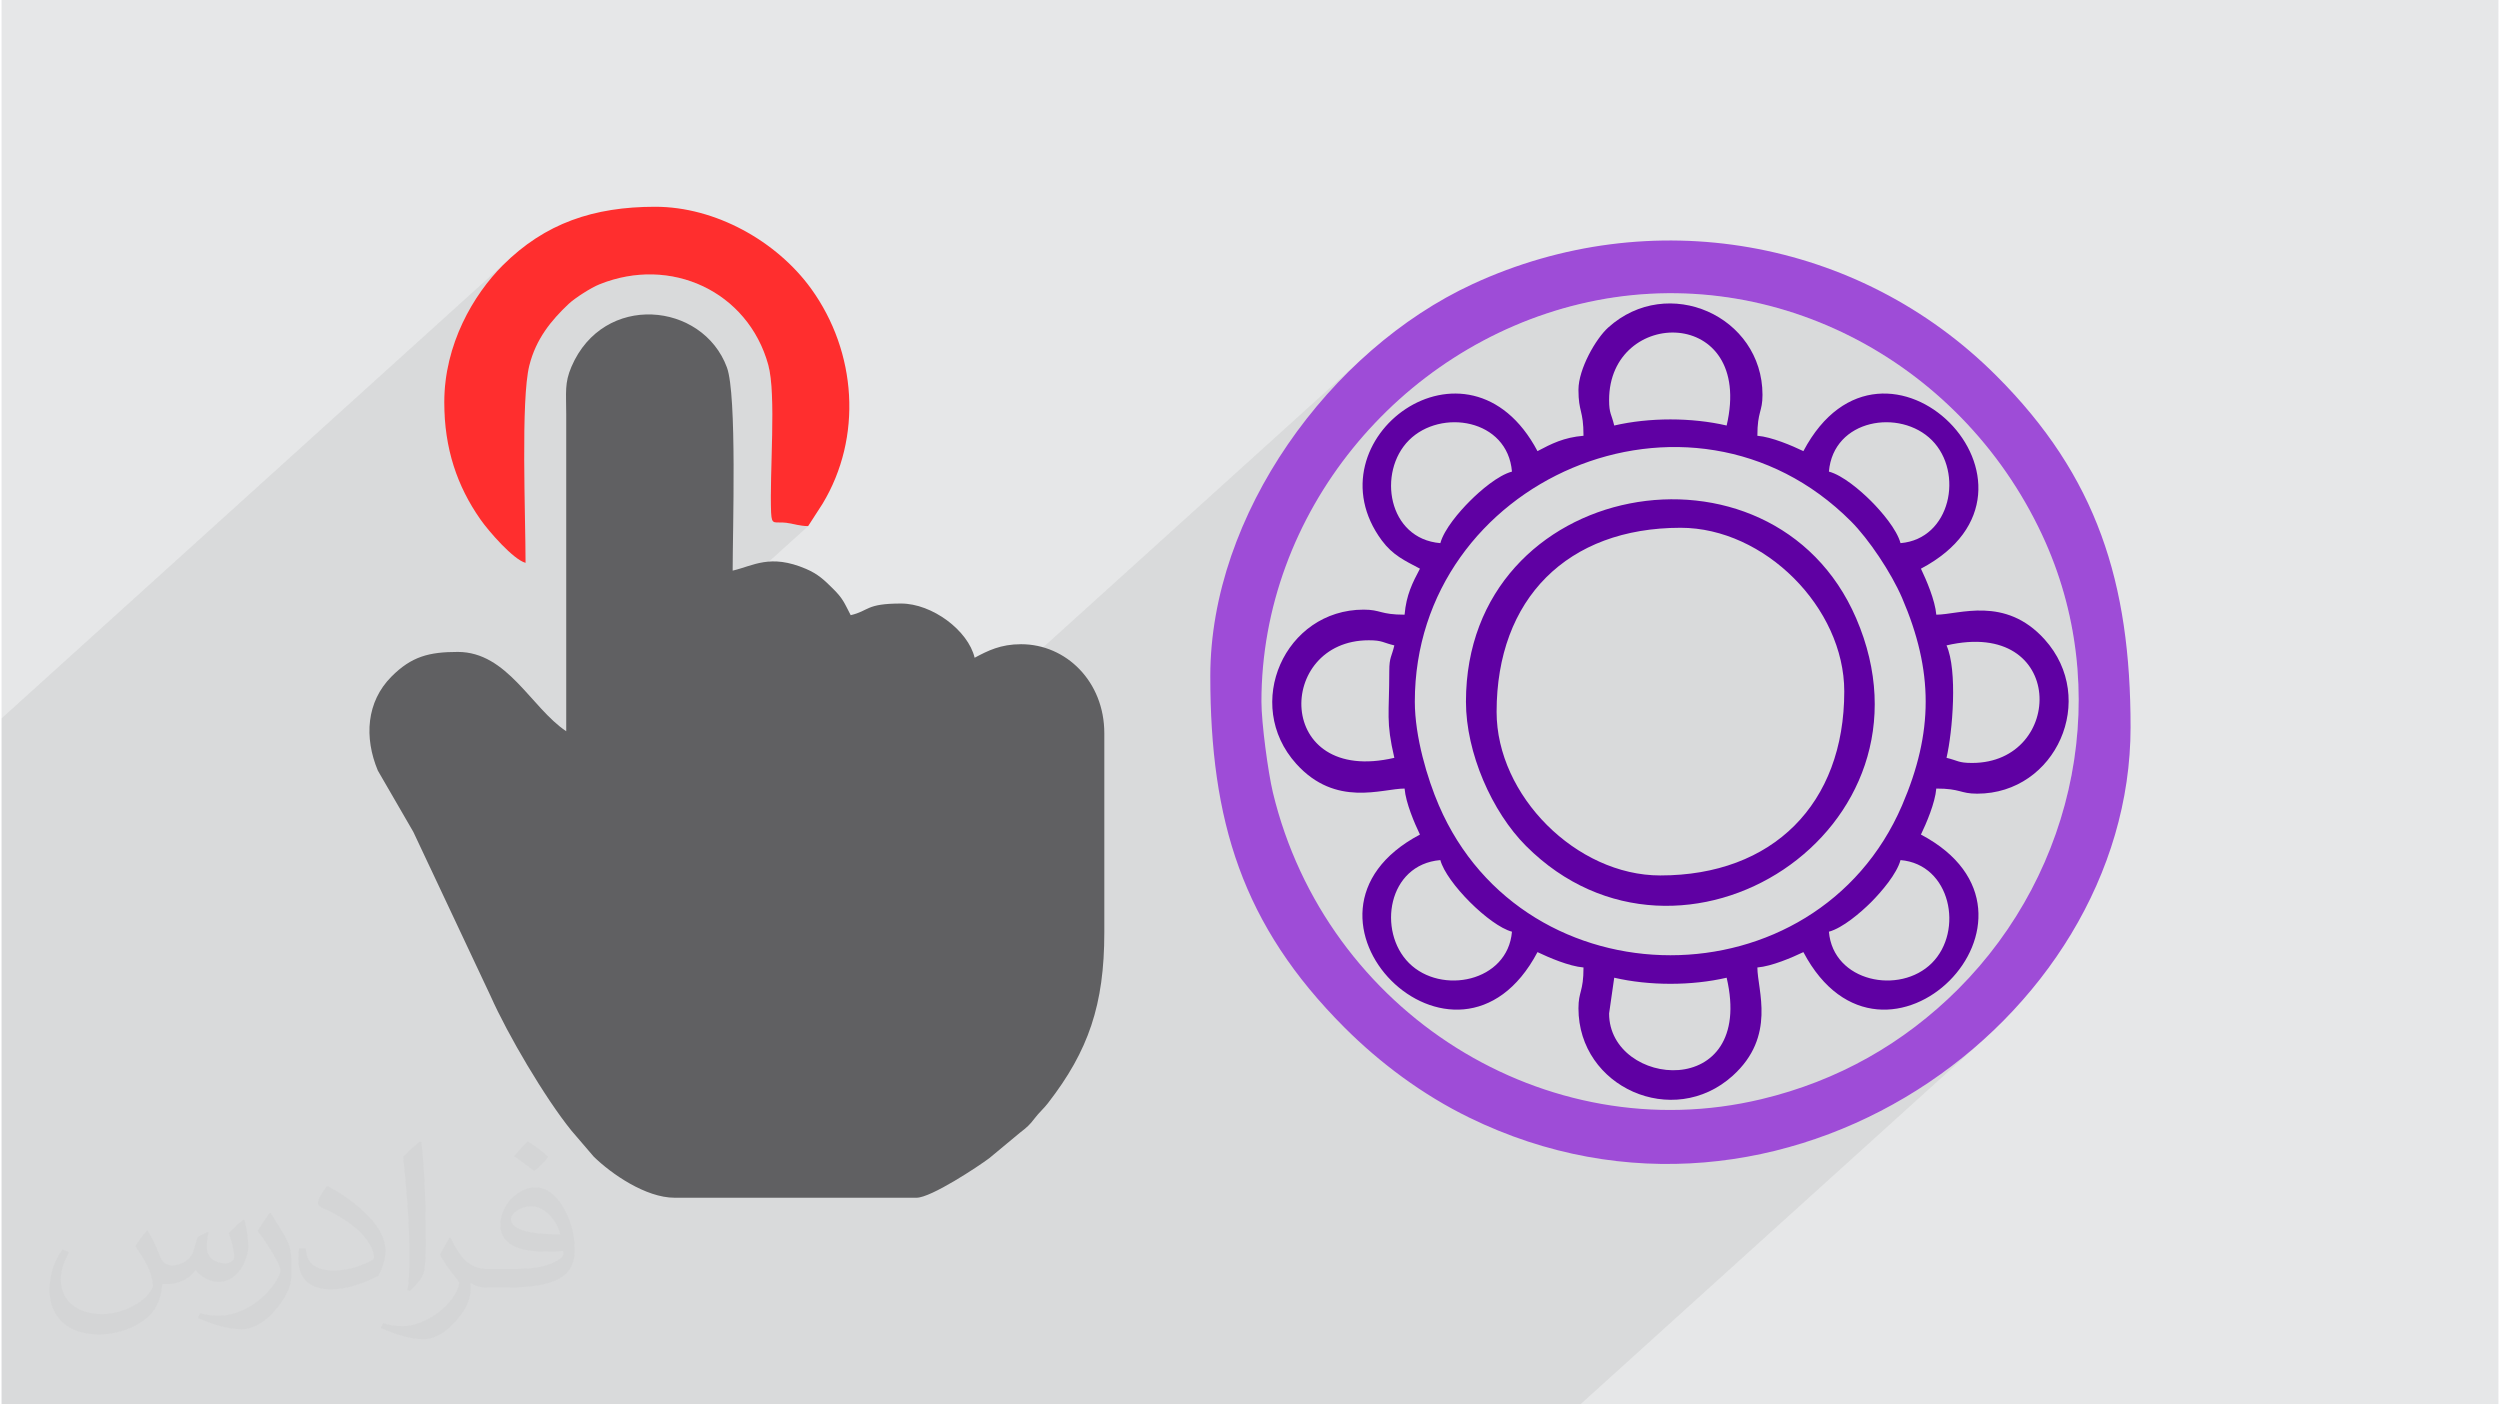 <?xml version="1.0" encoding="UTF-8"?>
<!DOCTYPE svg PUBLIC "-//W3C//DTD SVG 1.0//EN" "http://www.w3.org/TR/2001/REC-SVG-20010904/DTD/svg10.dtd">
<!-- Creator: CorelDRAW 2017 -->
<svg xmlns="http://www.w3.org/2000/svg" xml:space="preserve" width="356px" height="200px" version="1.0" shape-rendering="geometricPrecision" text-rendering="geometricPrecision" image-rendering="optimizeQuality" fill-rule="evenodd" clip-rule="evenodd"
viewBox="0 0 35600 20025"
 xmlns:xlink="http://www.w3.org/1999/xlink">
 <g id="Layer_x0020_1">
  <g id="_2150230779872">
   <path fill="#E6E7E8" d="M0 0l35600 0 0 20025 -35600 0 0 -20025z"/>
   <path fill="#373435" fill-opacity="0.078" d="M5154 20025l598 0 178 0 407 0 54 0 190 0 108 0 5 0 135 0 43 0 19 0 46 0 113 0 236 0 30 0 132 0 107 0 338 0 330 0 136 0 627 0 179 0 27 0 474 0 98 0 23 0 334 0 79 0 36 0 10 0 235 0 181 0 380 0 102 0 95 0 456 0 238 0 389 0 122 0 762 0 518 0 324 0 34 0 110 0 95 0 89 0 6 0 387 0 180 0 84 0 103 0 244 0 385 0 500 0 138 0 34 0 586 0 45 0 585 0 216 0 7 0 257 0 12 0 236 0 1 0 112 0 107 0 141 0 155 0 143 0 460 0 1064 0 530 0 255 0 10 0 1149 0 5752 -5203 -302 258 -317 240 -330 223 -344 204 -356 184 -367 164 -377 142 -387 120 -90 22 2207 -1996 151 -137 147 -142 155 -161 149 -167 141 -171 135 -176 127 -180 120 -184 113 -188 106 -192 98 -195 91 -198 83 -201 76 -204 68 -206 60 -208 52 -211 45 -212 36 -213 29 -215 20 -215 12 -217 4 -217 -4 -217 -13 -217 -21 -217 -30 -217 -39 -216 -47 -215 -56 -213 -65 -213 -73 -211 -83 -209 -92 -206 -115 -233 -124 -226 -132 -220 -141 -212 -148 -205 -157 -198 -163 -190 -171 -183 -178 -175 -184 -166 -190 -159 -196 -150 -201 -141 -207 -133 -212 -123 -216 -115 -221 -105 -225 -96 -229 -87 -232 -76 -235 -67 -239 -57 -241 -46 -243 -35 -245 -25 -247 -15 -248 -3 -249 8 -251 19 -250 31 -251 42 -251 54 -240 64 -237 73 -232 83 -227 92 -224 102 -218 110 -213 119 -207 127 -203 136 -196 143 -190 151 -183 159 -2363 2137 40 -111 84 -206 91 -204 98 -201 105 -199 112 -195 118 -191 125 -188 130 -184 136 -180 142 -175 147 -171 152 -165 156 -160 162 -155 -11591 10485 -35 -54 -81 -126 -80 -129 -80 -131 -78 -133 -75 -131 -73 -131 -69 -127 -65 -124 -60 -120 -55 -112 -48 -106 -863 -1832 5388 -4874 -45 -1 -43 -5 -40 -6 -39 -7 -37 -8 -37 -8 -35 -7 -35 -5 -58 -4 -47 0 -36 -1 -28 -4 -20 -12 -14 -24 -9 -39 -5 -58 -3 -113 -1 -123 2 -133 2 -141 4 -145 3 -150 4 -152 4 -152 2 -150 0 -147 -1 -142 -4 -134 -8 -125 -10 -115 -15 -102 -20 -87 -64 -190 -81 -177 -98 -163 -112 -149 -127 -134 -139 -118 -150 -103 -160 -86 -168 -69 -176 -52 -181 -33 -187 -14 -189 5 -192 25 -192 45 -192 67 -49 22 -56 30 -61 34 -62 39 -62 40 -57 40 -50 39 -41 35 -1767 1598 -4 -74 -2 -123 5 -153 14 -151 22 -147 31 -144 38 -140 44 -135 51 -132 56 -127 61 -122 65 -118 69 -112 72 -106 74 -101 77 -94 78 -89 78 -82 114 -108 -7261 6568 0 5 0 1198 0 202 0 117 0 651 0 164 0 604 0 393 0 1099 0 108 0 305 0 752 0 1332 0 64 0 339 0 133 0 196 0 2121 542 0 2373 0 893 0 278 0 218 0 233 0 330 0 287 0z"/>
   <g>
    <g>
     <path fill="#606062" d="M8051 10426c-501,-335 -838,-1131 -1546,-1131 -410,0 -660,65 -945,351 -359,360 -392,869 -195,1341l506 874 1104 2346c241,543 770,1443 1150,1913l318 371c249,244 741,586 1153,586l3450 0c206,0 877,-444 1037,-564l437 -363c101,-78 137,-109 209,-204 65,-86 127,-135 193,-221 575,-742 801,-1401 801,-2429l0 -2842c0,-734 -542,-1269 -1187,-1269 -291,0 -473,92 -662,193 -91,-387 -604,-773 -1049,-773 -506,0 -450,103 -718,166 -94,-180 -108,-235 -255,-380 -127,-126 -213,-207 -382,-280 -512,-219 -750,-44 -1046,25 0,-565 63,-2508 -82,-2898 -346,-934 -1761,-1074 -2217,-8 -99,232 -74,362 -74,671l0 4525z"/>
    </g>
    <g>
     <path fill="#FF2E2E" d="M6312 5735c0,664 186,1199 513,1667 120,173 473,577 646,623 0,-670 -69,-2327 54,-2815 95,-378 312,-643 560,-876 93,-87 319,-231 438,-279 1019,-412 2118,100 2408,1146 118,425 17,1544 41,2111 9,185 47,123 217,142 94,11 187,47 311,47l206 -319c571,-947 488,-2162 -162,-3064 -492,-681 -1367,-1170 -2224,-1170 -876,0 -1571,233 -2173,834 -419,419 -835,1127 -835,1953z"/>
    </g>
    <g>
     <path fill="#9E4CD7" d="M17963 10004c0,-2685 1954,-5048 4537,-5669 2674,-642 5413,768 6592,3287 1027,2194 497,4788 -1197,6482 -774,773 -1712,1307 -2805,1568 -3066,734 -6208,-1232 -6964,-4374 -68,-285 -163,-990 -163,-1294zm-729 -365c0,2063 452,3550 1914,5012 507,507 1115,960 1777,1283 4455,2177 9430,-1365 9430,-5566 0,-2060 -476,-3574 -1914,-5011 -1963,-1964 -4929,-2479 -7466,-1307 -2040,943 -3741,3289 -3741,5589z"/>
    </g>
    <g>
     <path fill="#5F00A3" d="M22920 14450l73 -510c499,116 1104,116 1603,0 413,1772 -1676,1568 -1676,510zm3134 -1166c196,-53 450,-270 601,-420 150,-151 367,-405 420,-601 717,60 905,1010 447,1468 -458,458 -1408,270 -1468,-447zm-5540 -1021c86,323 699,935 1021,1021 -60,717 -1010,905 -1468,447 -454,-454 -303,-1405 447,-1468zm-364 -2259c0,-3163 3923,-4867 6217,-2573 256,256 574,732 730,1093 449,1043 449,1916 0,2959 -1227,2849 -5378,2849 -6604,0 -163,-378 -343,-977 -343,-1479zm7581 -802c1712,-399 1694,1676 364,1676 -197,0 -201,-34 -364,-73 87,-375 159,-1248 0,-1603zm-7945 364c0,628 -50,714 72,1239 -1711,399 -1693,-1676 -364,-1676 197,0 201,35 364,73 -38,163 -72,167 -72,364zm7289 -1822c-53,-196 -270,-450 -420,-600 -151,-151 -405,-368 -601,-420 63,-751 1014,-902 1468,-448 458,459 270,1408 -447,1468zm-6561 0c-750,-62 -901,-1014 -447,-1468 454,-454 1406,-303 1468,448 -196,52 -450,269 -600,420 -151,150 -368,404 -421,600zm2406 -2041c0,-1329 2075,-1347 1676,364 -499,-116 -1104,-116 -1603,0 -38,-163 -73,-167 -73,-364zm-437 -146c0,324 72,286 72,656 -283,24 -457,114 -656,219 -987,-1866 -3281,-163 -2220,1273 157,212 327,288 544,403 -105,199 -195,373 -219,656 -350,0 -337,-72 -583,-72 -1124,0 -1727,1350 -961,2199 564,625 1223,352 1544,352 17,206 143,498 219,656 -2172,1149 527,3848 1676,1676 159,76 450,202 656,219 0,350 -72,337 -72,583 0,1124 1350,1727 2199,961 625,-564 352,-1223 352,-1544 206,-17 497,-143 656,-219 1149,2172 3848,-527 1676,-1676 76,-158 202,-450 219,-656 350,0 337,73 583,73 1124,0 1727,-1351 961,-2200 -564,-625 -1223,-352 -1544,-352 -17,-206 -143,-497 -219,-656 2169,-1147 -526,-3850 -1676,-1676 -159,-76 -450,-202 -656,-219 0,-350 73,-337 73,-583 0,-1124 -1351,-1727 -2200,-960 -175,157 -424,590 -424,887z"/>
    </g>
    <g>
     <path fill="#5F00A3" d="M21316 10150c0,-1614 1010,-2625 2624,-2625 1195,0 2333,1139 2333,2333 0,1605 -1019,2624 -2624,2624 -1194,0 -2333,-1138 -2333,-2332zm-437 -146c0,729 370,1571 857,2058 2211,2211 6008,-233 4706,-3248 -1193,-2763 -5563,-1995 -5563,1190z"/>
    </g>
   </g>
   <path fill="#373435" fill-opacity="0.031" d="M2082 17547c68,103 112,202 155,312 32,64 49,183 199,183 44,0 107,-14 163,-45 63,-33 111,-83 136,-159l60 -202 146 -72 10 10c-20,76 -25,149 -25,206 0,169 146,233 262,233 68,0 129,-33 129,-95 0,-80 -34,-216 -78,-338 68,-68 136,-136 214,-191l12 6c34,144 53,286 53,381 0,93 -41,196 -75,264 -70,132 -194,237 -344,237 -114,0 -241,-57 -328,-163l-5 0c-82,102 -209,194 -412,194l-63 0c-10,134 -39,229 -83,314 -121,237 -480,404 -818,404 -470,0 -706,-272 -706,-633 0,-223 73,-431 185,-578l92 38c-70,134 -117,261 -117,385 0,338 275,499 592,499 294,0 658,-187 724,-404 -25,-237 -114,-349 -250,-565 41,-72 94,-144 160,-221l12 0zm5421 -1274c99,62 196,136 291,220 -53,75 -119,143 -201,203 -95,-77 -190,-143 -287,-213 66,-74 131,-146 197,-210zm51 926c-160,0 -291,105 -291,183 0,167 320,219 703,217 -48,-196 -216,-400 -412,-400zm-359 895c208,0 390,-6 529,-41 155,-40 286,-118 286,-172 0,-14 0,-31 -5,-45 -87,8 -187,8 -274,8 -282,0 -498,-64 -583,-222 -21,-44 -36,-93 -36,-149 0,-153 66,-303 182,-406 97,-85 204,-138 313,-138 197,0 354,158 464,408 60,136 101,293 101,491 0,132 -36,243 -118,326 -153,148 -435,204 -867,204l-196 0 0 0 -51 0c-107,0 -184,-19 -245,-66l-10 0c3,25 5,49 5,72 0,97 -32,221 -97,320 -192,286 -400,410 -580,410 -182,0 -405,-70 -606,-161l36 -70c65,27 155,45 279,45 325,0 752,-313 805,-618 -12,-25 -34,-58 -65,-93 -95,-113 -155,-208 -211,-307 48,-95 92,-171 133,-240l17 -2c139,283 265,446 546,446l44 0 0 0 204 0zm-1408 299c24,-130 26,-276 26,-413l0 -202c0,-377 -48,-926 -87,-1283 68,-74 163,-160 238,-218l22 6c51,450 63,971 63,1452 0,126 -5,249 -17,340 -7,114 -73,200 -214,332l-31 -14zm-1449 -596c7,177 94,317 398,317 189,0 349,-49 526,-134 32,-14 49,-33 49,-49 0,-111 -85,-258 -228,-392 -139,-126 -323,-237 -495,-311 -59,-25 -78,-52 -78,-77 0,-51 68,-158 124,-235l19 -2c197,103 417,256 580,427 148,157 240,316 240,489 0,128 -39,249 -102,361 -216,109 -446,192 -674,192 -277,0 -466,-130 -466,-436 0,-33 0,-84 12,-150l95 0zm-501 -503l172 278c63,103 122,215 122,392l0 227c0,183 -117,379 -306,573 -148,132 -279,188 -400,188 -180,0 -386,-56 -624,-159l27 -70c75,20 162,37 269,37 342,-2 692,-252 852,-557 19,-35 26,-68 26,-91 0,-35 -19,-74 -34,-109 -87,-165 -184,-315 -291,-454 56,-88 112,-173 173,-257l14 2z"/>
  </g>
 </g>
</svg>
